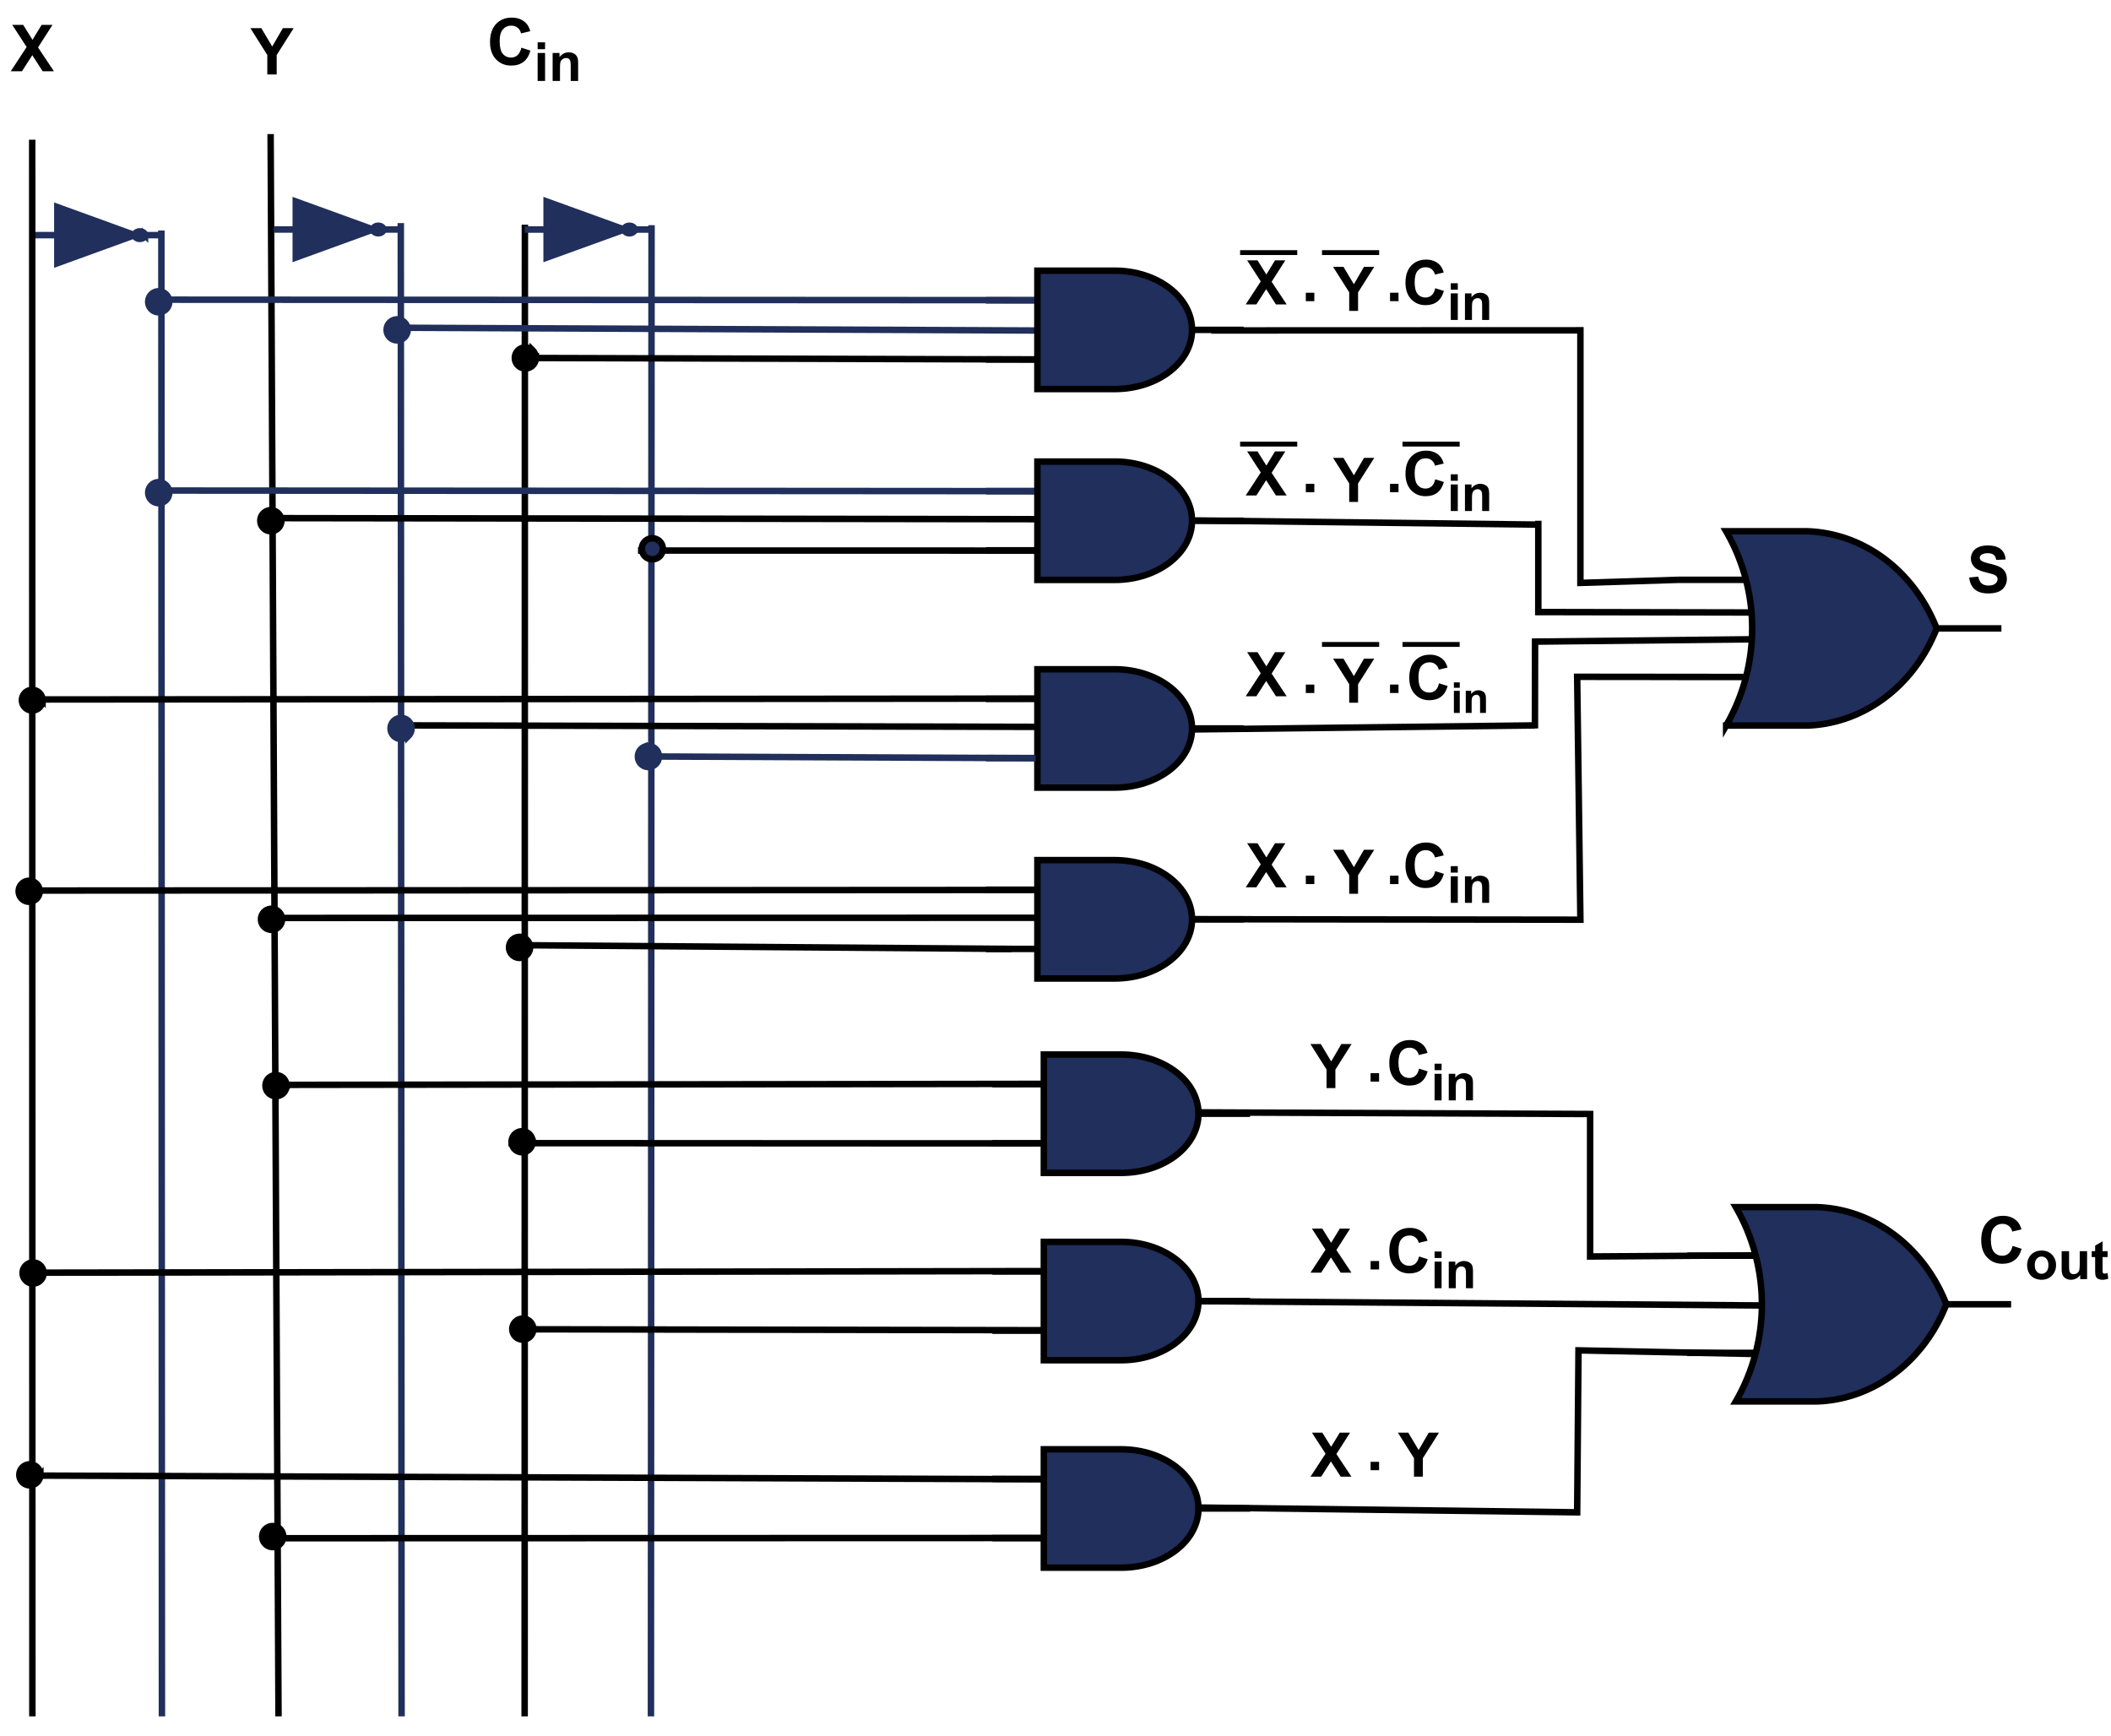 <svg xmlns:xlink="http://www.w3.org/1999/xlink" xmlns="http://www.w3.org/2000/svg" width="651.84" height="536" viewBox="0 0 488.88 402"><defs><path d="M1.016 0v-1.953h1.968V0zm0 0" id="q"></path><path d="m7.969-3.953 2.093.672c-.324 1.168-.859 2.039-1.609 2.61-.75.573-1.7.859-2.844.859-1.43 0-2.605-.485-3.53-1.454C1.16-2.242.702-3.582.702-5.28c0-1.782.461-3.164 1.39-4.157.927-.988 2.141-1.484 3.641-1.484 1.313 0 2.38.39 3.204 1.172.488.46.851 1.117 1.093 1.969l-2.14.515c-.125-.55-.391-.988-.797-1.312-.407-.32-.899-.485-1.469-.485-.793 0-1.438.29-1.938.86-.5.562-.75 1.484-.75 2.765 0 1.356.243 2.325.735 2.907.488.574 1.125.86 1.906.86.582 0 1.078-.18 1.484-.548.415-.363.72-.941.907-1.734zm0 0" id="a"></path><path d="M3.906 0v-4.516l-3.922-6.218h2.532l2.53 4.25 2.47-4.25h2.5L6.078-4.5V0zm0 0" id="e"></path><path d="m.547-3.5 2.11-.203c.124.71.378 1.23.765 1.562.383.336.91.5 1.578.5.695 0 1.223-.144 1.578-.437.352-.3.531-.649.531-1.047a.94.94 0 0 0-.234-.64c-.148-.176-.406-.333-.781-.47-.25-.081-.828-.238-1.735-.468-1.156-.29-1.968-.645-2.437-1.063-.656-.593-.984-1.312-.984-2.156 0-.55.148-1.062.453-1.531.312-.477.757-.844 1.343-1.094.582-.25 1.286-.375 2.11-.375 1.351 0 2.367.297 3.047.89.675.595 1.035 1.384 1.078 2.36l-2.172.094c-.094-.55-.293-.945-.594-1.188-.305-.238-.762-.359-1.375-.359-.637 0-1.133.133-1.484.39A.775.775 0 0 0 3-8.077c0 .262.11.48.328.656.27.23.93.469 1.985.719 1.062.25 1.843.512 2.343.781.508.262.907.625 1.188 1.094.281.46.422 1.027.422 1.703 0 .617-.172 1.195-.516 1.734-.336.532-.813.93-1.438 1.188-.625.258-1.406.39-2.343.39-1.356 0-2.399-.312-3.125-.937C1.114-1.375.68-2.29.547-3.5zm0 0" id="t"></path><path d="M.89-7.36v-1.593h1.72v1.594zM.89 0v-6.484h1.72V0zm0 0" id="b"></path><path d="M6.797 0H5.078v-3.313c0-.695-.039-1.144-.11-1.343a.988.988 0 0 0-.359-.485 1.04 1.04 0 0 0-.593-.171c-.293 0-.559.085-.797.25a1.214 1.214 0 0 0-.5.64c-.086.274-.125.766-.125 1.484V0H.89v-6.484h1.593v.953c.563-.727 1.27-1.094 2.125-1.094.383 0 .735.07 1.047.203.313.137.547.313.703.531.164.211.282.45.344.72.063.26.094.64.094 1.14zm0 0" id="c"></path><path d="M.5-3.328c0-.57.14-1.125.422-1.656a2.906 2.906 0 0 1 1.187-1.22 3.584 3.584 0 0 1 1.735-.421c.976 0 1.781.32 2.406.953.625.637.938 1.438.938 2.406 0 .993-.32 1.809-.954 2.454-.625.636-1.421.953-2.39.953A3.912 3.912 0 0 1 2.14-.25 2.776 2.776 0 0 1 .92-1.438C.642-1.957.5-2.585.5-3.327zm1.766.094c0 .636.148 1.125.453 1.468.3.344.676.516 1.125.516.445 0 .82-.172 1.125-.516.3-.343.453-.836.453-1.484 0-.633-.152-1.125-.453-1.469a1.445 1.445 0 0 0-1.125-.515c-.45 0-.824.171-1.125.515-.305.344-.453.84-.453 1.485zm0 0" id="u"></path><path d="M5.156 0v-.969c-.23.344-.539.617-.922.813A2.673 2.673 0 0 1 3.016.14c-.438 0-.829-.094-1.172-.282a1.684 1.684 0 0 1-.75-.796C.937-1.29.859-1.77.859-2.375v-4.11h1.72V-3.5c0 .906.03 1.465.093 1.672a.93.93 0 0 0 .344.5c.164.117.379.172.64.172.29 0 .551-.078.781-.235.227-.164.383-.367.47-.609.093-.238.14-.82.14-1.75v-2.734H6.75V0zm0 0" id="v"></path><path d="M3.875-6.484v1.375H2.703V-2.5c0 .531.008.84.031.922.02.086.067.156.141.219.082.054.18.078.297.078.156 0 .383-.051.687-.157l.157 1.329a3.6 3.6 0 0 1-1.36.25c-.312 0-.594-.055-.844-.157a1.351 1.351 0 0 1-.546-.39c-.118-.164-.196-.39-.235-.672C1-1.273.984-1.676.984-2.281V-5.11H.188v-1.375h.796v-1.282l1.72-1v2.282zm0 0" id="x"></path><path d="m7.563-3.75 2 .625C9.25-2.008 8.738-1.18 8.03-.641c-.71.543-1.61.813-2.703.813-1.355 0-2.469-.461-3.344-1.39C1.11-2.146.672-3.41.672-5.017c0-1.695.437-3.015 1.312-3.953.883-.937 2.04-1.406 3.47-1.406 1.237 0 2.25.371 3.03 1.11.47.437.817 1.062 1.047 1.874L7.5-6.906c-.125-.532-.383-.946-.766-1.25-.375-.301-.84-.453-1.39-.453-.762 0-1.375.273-1.844.812-.469.543-.703 1.422-.703 2.64 0 1.282.226 2.2.687 2.75.47.544 1.07.813 1.813.813.55 0 1.023-.172 1.422-.515.394-.344.676-.891.843-1.641zm0 0" id="l"></path><path d="m0 0 3.484-5.328-3.156-4.875h2.406l2.047 3.281 2-3.281h2.39L6-5.25 9.484 0H7L4.734-3.531 2.47 0zm0 0" id="o"></path><path d="M3.719 0v-4.297l-3.735-5.906h2.407l2.406 4.031 2.344-4.031h2.375l-3.75 5.922V0zm0 0" id="p"></path><path d="m0 0 3.672-5.61-3.328-5.124h2.531l2.156 3.453 2.11-3.453h2.515L6.312-5.516 9.985 0H7.375l-2.39-3.719L2.593 0zm0 0" id="d"></path><path d="M.86-7v-1.5h1.624V-7zm0 7v-6.156h1.624V0zm0 0" id="m"></path><path d="M6.453 0H4.828v-3.14c0-.665-.039-1.094-.11-1.282a.923.923 0 0 0-.343-.453.934.934 0 0 0-.563-.172c-.28 0-.539.078-.765.234a1.131 1.131 0 0 0-.453.61c-.086.25-.125.726-.125 1.422V0H.844v-6.156h1.515v.906c.532-.695 1.207-1.047 2.032-1.047.351 0 .675.07.968.203.301.125.532.29.688.485.156.199.258.43.312.687.063.25.094.617.094 1.094zm0 0" id="n"></path><path d="M.703-5.828v-1.25h1.36v1.25zM.703 0v-5.125h1.36V0zm0 0" id="r"></path><path d="M5.375 0h-1.36v-2.625c0-.55-.03-.906-.093-1.063a.69.69 0 0 0-.281-.374.76.76 0 0 0-.47-.141c-.23 0-.437.07-.624.203a.966.966 0 0 0-.39.5c-.063.21-.095.602-.095 1.172V0H.704v-5.125h1.25v.75c.445-.582 1.016-.875 1.703-.875.29 0 .563.059.813.172.25.105.437.242.562.406.125.168.211.36.266.578.05.211.078.512.078.907zm0 0" id="s"></path><clipPath id="f"><path d="M0 11h29v389.5H0zm0 0"></path></clipPath><clipPath id="g"><path d="M16 32h43v368.5H16zm0 0"></path></clipPath><clipPath id="h"><path d="M41 9h45v391.5H41zm0 0"></path></clipPath><clipPath id="i"><path d="M71 30h44v370.5H71zm0 0"></path></clipPath><clipPath id="j"><path d="M100 30h43v370.5h-43zm0 0"></path></clipPath><clipPath id="k"><path d="M129 30h44v370.5h-44zm0 0"></path></clipPath><clipPath id="w"><path d="M484 287h4.879v10H484zm0 0"></path></clipPath></defs><use xlink:href="#a" x="112.781" y="15"></use><use xlink:href="#b" x="123.621" y="18.75"></use><use xlink:href="#c" x="127.093" y="18.75"></use><use xlink:href="#d" x="2.496" y="16.5"></use><use xlink:href="#e" x="57.996" y="17.25"></use><g clip-path="url(#f)"><path fill="none" stroke-width="1.5" stroke="#000" stroke-miterlimit="10" d="M7.5 397.5 7.46 32.355"></path></g><g clip-path="url(#g)"><path fill="none" stroke-width="1.5" stroke="#202f5b" stroke-miterlimit="10" d="m37.5 397.5-.129-344.11"></path></g><path fill="none" stroke-width="1.5" stroke="#202F5B" stroke-miterlimit="10" d="M8.21 54.457h5.974M33.277 54.457h4.778"></path><path fill="#202F5B" stroke-width="1.5" stroke="#202F5B" stroke-miterlimit="10" d="m31.191 54.457-17.91 6.504V47.953zm0 0"></path><path fill="#202F5B" stroke-width="1.5" stroke="#202F5B" d="M33.578 54.457a.673.673 0 0 1-.09.332.972.972 0 0 1-.258.281 1.27 1.27 0 0 1-.386.188 1.596 1.596 0 0 1-.914 0 1.25 1.25 0 0 1-.39-.188.972.972 0 0 1-.259-.28.673.673 0 0 1-.09-.333c0-.113.032-.227.09-.332a.972.972 0 0 1 .258-.281 1.25 1.25 0 0 1 .39-.188 1.596 1.596 0 0 1 .915 0c.144.043.273.106.386.188.11.082.196.176.258.281.059.105.09.219.09.332zm0 0"></path><g clip-path="url(#h)"><path fill="none" stroke-width="1.5" stroke="#000" stroke-miterlimit="10" d="M64.5 397.5 62.672 31.05"></path></g><g clip-path="url(#i)"><path fill="none" stroke-width="1.5" stroke="#202f5b" stroke-miterlimit="10" d="m93 397.5-.18-345.84"></path></g><path fill="none" stroke-width="1.5" stroke="#202F5B" stroke-miterlimit="10" d="M63.422 53.152h5.969M88.492 53.152h4.778"></path><path fill="#202F5B" stroke-width="1.5" stroke="#202F5B" stroke-miterlimit="10" d="m86.398 53.152-17.902 6.504v-13zm0 0"></path><path fill="#202F5B" stroke-width="1.5" stroke="#202F5B" d="M88.793 53.152a.684.684 0 0 1-.09.332.972.972 0 0 1-.258.282 1.27 1.27 0 0 1-.386.187 1.596 1.596 0 0 1-.914 0 1.188 1.188 0 0 1-.387-.187.935.935 0 0 1-.262-.282.684.684 0 0 1-.09-.332c0-.113.032-.226.09-.332a.935.935 0 0 1 .262-.28c.11-.083.238-.145.387-.188a1.596 1.596 0 0 1 .914 0c.144.043.273.105.386.187.11.082.196.176.258.281.059.106.09.22.09.332zm0 0"></path><g clip-path="url(#j)"><path fill="none" stroke-width="1.5" stroke="#000" stroke-miterlimit="10" d="m121.5 397.5.059-345.457"></path></g><g clip-path="url(#k)"><path fill="none" stroke-width="1.5" stroke="#202f5b" stroke-miterlimit="10" d="m150.75 397.5.14-345.352"></path></g><path fill="none" stroke-width="1.5" stroke="#202F5B" stroke-miterlimit="10" d="M121.5 53.16h5.992M146.672 53.16h4.789"></path><path fill="#202F5B" stroke-width="1.5" stroke="#202F5B" stroke-miterlimit="10" d="m144.57 53.16-17.976 6.504V46.656zm0 0"></path><path fill="#202F5B" stroke-width="1.5" stroke="#202F5B" d="M146.969 53.16a.684.684 0 0 1-.09.332.935.935 0 0 1-.262.281 1.27 1.27 0 0 1-.387.188 1.644 1.644 0 0 1-.917 0 1.25 1.25 0 0 1-.391-.188.873.873 0 0 1-.258-.28.649.649 0 0 1-.094-.333c0-.113.032-.226.094-.332a.873.873 0 0 1 .258-.281 1.25 1.25 0 0 1 .39-.188 1.596 1.596 0 0 1 .918 0c.145.043.274.106.387.188.113.082.2.176.262.281.059.106.09.219.09.332zm0 0"></path><path fill="none" stroke-width="1.5" stroke="#000" stroke-miterlimit="10" d="m65.25 120 178.695.246"></path><path stroke-width="1.5" stroke="#000" d="M65.16 120.602a2.42 2.42 0 0 1-.715 1.723 2.454 2.454 0 0 1-1.722.714 2.454 2.454 0 0 1-2.254-1.508 2.45 2.45 0 0 1 0-1.863 2.454 2.454 0 0 1 1.32-1.32c.3-.125.61-.184.934-.184.324 0 .632.059.933.184a2.454 2.454 0 0 1 1.32 1.32c.122.297.184.61.184.934zm0 0"></path><path fill="none" stroke-width="1.5" stroke="#000" stroke-miterlimit="10" d="M276.059 120.602H288m-59.691-6.856h11.937m-11.937 13.707h11.937"></path><path fill="#202F5B" stroke-width="1.5" stroke="#000" stroke-miterlimit="10" d="M240.246 106.89h17.902c9.895 0 17.91 6.141 17.91 13.712 0 7.574-8.015 13.707-17.91 13.707h-17.902zm0 0"></path><path fill="none" stroke-width="1.5" stroke="#000" stroke-miterlimit="10" d="m147.75 127.5 92.316.016"></path><path fill="#202F5B" stroke-width="1.5" stroke="#000" d="M153.512 127.102a2.47 2.47 0 0 1-.715 1.727 2.45 2.45 0 0 1-3.45 0 2.47 2.47 0 0 1-.714-1.727 2.454 2.454 0 0 1 .715-1.723c.23-.23.492-.406.793-.527.297-.125.609-.188.933-.188.32 0 .633.063.93.188.3.12.562.296.793.527a2.454 2.454 0 0 1 .715 1.723zm0 0"></path><path fill="none" stroke-width="1.5" stroke="#000" stroke-miterlimit="10" d="m62.676 212.594 181.27-.035"></path><path stroke-width="1.5" stroke="#000" d="M65.316 212.91c0 .324-.058.633-.183.934a2.454 2.454 0 0 1-1.32 1.32 2.455 2.455 0 0 1-1.868 0 2.445 2.445 0 0 1-.789-.531 2.334 2.334 0 0 1-.527-.79 2.4 2.4 0 0 1-.188-.933 2.4 2.4 0 0 1 .188-.933c.121-.297.297-.563.527-.79.23-.23.492-.406.79-.53a2.455 2.455 0 0 1 1.867 0 2.454 2.454 0 0 1 1.32 1.32c.125.3.183.609.183.933zm0 0"></path><path fill="none" stroke-width="1.5" stroke="#000" stroke-miterlimit="10" d="M276.059 212.91H288m-59.691-6.855h11.937m-11.937 13.71h11.937"></path><path fill="#202F5B" stroke-width="1.5" stroke="#000" stroke-miterlimit="10" d="M240.246 199.2h17.902c9.895 0 17.91 6.144 17.91 13.71 0 7.574-8.015 13.711-17.91 13.711h-17.902zm0 0"></path><path fill="none" stroke-width="1.5" stroke="#000" stroke-miterlimit="10" d="m123.203 218.926 111.016.84"></path><path stroke-width="1.5" stroke="#000" d="M122.762 219.414a2.47 2.47 0 0 1-.715 1.723 2.47 2.47 0 0 1-1.723.715 2.47 2.47 0 0 1-1.727-.715 2.47 2.47 0 0 1-.714-1.723 2.47 2.47 0 0 1 .715-1.727 2.47 2.47 0 0 1 .793-.527c.297-.125.609-.183.933-.183.32 0 .633.058.93.183.3.125.562.3.793.528a2.47 2.47 0 0 1 .715 1.726zm0 0"></path><path fill="none" stroke-width="1.5" stroke="#000" stroke-miterlimit="10" d="m95.25 168 148.695.352"></path><path fill="#202F5B" stroke-width="1.5" stroke="#202F5B" d="M95.316 168.703c0 .324-.058.637-.183.934-.125.3-.301.562-.528.793a2.47 2.47 0 0 1-1.726.715c-.32 0-.633-.063-.934-.188a2.497 2.497 0 0 1-.789-.527 2.35 2.35 0 0 1-.527-.793 2.386 2.386 0 0 1-.188-.934c0-.32.063-.633.188-.93.121-.3.297-.562.527-.793.23-.226.492-.402.79-.527a2.415 2.415 0 0 1 1.867 0c.3.125.562.3.792.527.227.23.403.493.528.793.125.297.183.61.183.93zm0 0"></path><path fill="none" stroke-width="1.5" stroke="#000" stroke-miterlimit="10" d="M276.059 168.703H288m-59.691-6.851h11.937m-11.937 13.707h11.937"></path><path fill="#202F5B" stroke-width="1.5" stroke="#000" stroke-miterlimit="10" d="M240.246 154.996h17.902c9.895 0 17.91 6.14 17.91 13.707 0 7.578-8.015 13.711-17.91 13.711h-17.902zm0 0"></path><path fill="none" stroke-width="1.5" stroke="#202F5B" stroke-miterlimit="10" d="m152.602 175.207 87.226.383"></path><path fill="#202F5B" stroke-width="1.5" stroke="#202F5B" d="M152.602 175.207c0 .324-.063.633-.184.934a2.454 2.454 0 0 1-1.32 1.32 2.455 2.455 0 0 1-1.868 0 2.403 2.403 0 0 1-.789-.531 2.334 2.334 0 0 1-.527-.79 2.4 2.4 0 0 1-.187-.933 2.4 2.4 0 0 1 .187-.934c.121-.296.297-.562.527-.789.227-.23.493-.406.79-.527a2.4 2.4 0 0 1 .933-.187c.324 0 .637.062.934.187.3.121.562.297.793.527.226.227.402.493.527.79.121.3.184.609.184.933zm0 0"></path><path fill="none" stroke-width="1.5" stroke="#000" stroke-miterlimit="10" d="M277.55 301.32h11.942m-59.691-6.855h11.937m-11.937 13.71h11.937"></path><path fill="#202F5B" stroke-width="1.5" stroke="#000" stroke-miterlimit="10" d="M241.738 287.61h17.903c9.894 0 17.91 6.144 17.91 13.71 0 7.575-8.016 13.711-17.91 13.711h-17.903zm0 0"></path><path fill="none" stroke-width="1.5" stroke="#000" stroke-miterlimit="10" d="m122.16 307.86 119.102.21"></path><path stroke-width="1.5" stroke="#000" d="M123.512 307.824a2.47 2.47 0 0 1-.715 1.723 2.47 2.47 0 0 1-1.723.715 2.47 2.47 0 0 1-1.727-.715 2.47 2.47 0 0 1-.714-1.723 2.47 2.47 0 0 1 .715-1.727 2.47 2.47 0 0 1 1.726-.714 2.47 2.47 0 0 1 1.723.715 2.47 2.47 0 0 1 .715 1.726zm0 0"></path><path fill="none" stroke-width="1.5" stroke="#000" stroke-miterlimit="10" d="m65.25 356.25 175.89-.05"></path><path stroke-width="1.5" stroke="#000" d="M65.602 355.867c0 .324-.063.633-.184.934a2.454 2.454 0 0 1-1.32 1.32 2.455 2.455 0 0 1-1.868 0 2.403 2.403 0 0 1-.789-.531 2.334 2.334 0 0 1-.527-.79 2.4 2.4 0 0 1-.187-.933 2.4 2.4 0 0 1 .187-.933c.121-.297.297-.563.527-.79a2.403 2.403 0 0 1 1.723-.714 2.42 2.42 0 0 1 1.727.715c.226.226.402.492.527.789.121.3.184.609.184.933zm0 0"></path><path fill="none" stroke-width="1.5" stroke="#000" stroke-miterlimit="10" d="M277.55 349.363h11.942m-59.691-6.851h11.937m-11.937 13.707h11.937"></path><path fill="#202F5B" stroke-width="1.5" stroke="#000" stroke-miterlimit="10" d="M241.738 335.656h17.903c9.894 0 17.91 6.14 17.91 13.707 0 7.578-8.016 13.711-17.91 13.711h-17.903zm0 0"></path><path fill="none" stroke-width="1.5" stroke="#202F5B" stroke-miterlimit="10" d="m91.867 75.906 151.367.653"></path><path fill="#202F5B" stroke-width="1.5" stroke="#202F5B" d="M94.41 76.395a2.403 2.403 0 0 1-.715 1.723 2.403 2.403 0 0 1-1.722.714 2.403 2.403 0 0 1-1.723-.715 2.403 2.403 0 0 1-.715-1.722 2.403 2.403 0 0 1 .715-1.723c.227-.23.492-.406.79-.527a2.4 2.4 0 0 1 .933-.188 2.4 2.4 0 0 1 .933.188c.297.12.563.296.79.527a2.403 2.403 0 0 1 .714 1.723zm0 0"></path><path fill="none" stroke-width="1.5" stroke="#000" stroke-miterlimit="10" d="m119.227 82.898 120.601.352"></path><path stroke-width="1.5" stroke="#000" d="M124.102 82.898c0 .325-.063.633-.184.934-.125.297-.3.563-.527.79a2.35 2.35 0 0 1-.793.526 2.4 2.4 0 0 1-1.867 0 2.334 2.334 0 0 1-.79-.527 2.334 2.334 0 0 1-.527-.789 2.4 2.4 0 0 1-.187-.934c0-.324.062-.636.187-.933.121-.3.297-.563.527-.793.227-.227.493-.402.79-.527a2.47 2.47 0 0 1 1.867 0c.3.125.562.3.793.527a2.455 2.455 0 0 1 .71 1.727zm0 0"></path><path fill="none" stroke-width="1.5" stroke="#000" stroke-miterlimit="10" d="M276.059 76.395H288m-59.691-6.856h11.937M228.31 83.25h11.937"></path><path fill="#202F5B" stroke-width="1.5" stroke="#000" stroke-miterlimit="10" d="M240.246 62.684h17.902c9.895 0 17.91 6.144 17.91 13.71 0 7.575-8.015 13.711-17.91 13.711h-17.902zm0 0"></path><path fill="none" stroke-width="1.5" stroke="#202F5B" stroke-miterlimit="10" d="m38.574 69.406 200.953.11"></path><path fill="#202F5B" stroke-width="1.5" stroke="#202F5B" d="M39.195 69.89c0 .325-.062.637-.187.934a2.35 2.35 0 0 1-.528.793 2.454 2.454 0 0 1-1.722.715 2.454 2.454 0 0 1-2.254-1.508 2.455 2.455 0 0 1 0-1.863 2.454 2.454 0 0 1 2.254-1.508 2.454 2.454 0 0 1 1.723.715c.23.23.406.492.527.793.125.297.187.61.187.93zm0 0"></path><path fill="none" stroke-width="1.5" stroke="#000" stroke-miterlimit="10" d="m5.25 162 234.277-.203"></path><path stroke-width="1.5" stroke="#000" d="M9.855 162.164a2.392 2.392 0 0 1-2.394 2.39 2.368 2.368 0 0 1-1.688-.699 2.392 2.392 0 0 1 0-3.383c.223-.222.48-.394.774-.515a2.372 2.372 0 0 1 1.832 0c.293.121.55.293.773.516.227.226.399.484.52.777.121.293.183.598.183.914zm0 0"></path><path fill="none" stroke-width="1.5" stroke="#202F5B" stroke-miterlimit="10" d="m38.574 113.61 200.953.136"></path><path fill="#202F5B" stroke-width="1.5" stroke="#202F5B" d="M39.195 114.098a2.4 2.4 0 0 1-.187.933 2.334 2.334 0 0 1-.528.79 2.403 2.403 0 0 1-1.722.714 2.403 2.403 0 0 1-1.723-.715 2.403 2.403 0 0 1-.715-1.722 2.403 2.403 0 0 1 .715-1.723 2.403 2.403 0 0 1 1.723-.715 2.403 2.403 0 0 1 1.723.715c.23.227.406.492.527.79.125.3.187.608.187.933zm0 0"></path><path fill="none" stroke-width="1.5" stroke="#000" stroke-miterlimit="10" d="m5.25 206.25 234.219-.137"></path><path stroke-width="1.5" stroke="#000" d="M9.195 206.414c0 .324-.062.637-.187.934a2.35 2.35 0 0 1-.528.793 2.454 2.454 0 0 1-.789.527 2.47 2.47 0 0 1-1.867 0 2.454 2.454 0 0 1-1.32-1.32 2.455 2.455 0 0 1 0-1.868c.125-.296.3-.562.531-.789.227-.23.492-.406.79-.527a2.4 2.4 0 0 1 .933-.187 2.4 2.4 0 0 1 .933.187c.297.121.563.297.79.527.23.227.406.493.527.79.125.3.187.609.187.933zm0 0"></path><path fill="none" stroke-width="1.5" stroke="#000" stroke-miterlimit="10" d="m4.477 341.73 237.203.864"></path><path stroke-width="1.5" stroke="#000" d="M9.352 341.566a2.45 2.45 0 0 1-.711 1.723c-.23.227-.493.406-.793.527a2.4 2.4 0 0 1-1.867 0 2.392 2.392 0 0 1-.79-.527 2.35 2.35 0 0 1-.527-.793 2.382 2.382 0 0 1-.187-.93c0-.324.062-.636.187-.933.121-.301.297-.563.527-.793.227-.227.493-.402.79-.527.3-.125.609-.184.933-.184.324 0 .637.059.934.184.3.125.562.3.793.527a2.455 2.455 0 0 1 .71 1.727zm0 0"></path><path fill="none" stroke-width="1.5" stroke="#000" stroke-miterlimit="10" d="m5.25 294.75 236.61-.367"></path><path stroke-width="1.5" stroke="#000" d="M10.102 294.824c0 .324-.063.637-.184.934a2.454 2.454 0 0 1-1.32 1.32 2.455 2.455 0 0 1-1.868 0 2.403 2.403 0 0 1-.789-.531 2.334 2.334 0 0 1-.527-.79 2.386 2.386 0 0 1-.187-.933 2.4 2.4 0 0 1 .187-.933c.121-.297.297-.563.527-.79.227-.23.493-.406.79-.527a2.4 2.4 0 0 1 .933-.187c.324 0 .637.062.934.187.3.121.562.297.793.528.226.226.402.492.527.789.121.3.184.609.184.933zm0 0"></path><path fill="none" stroke-width="1.5" stroke="#000" stroke-miterlimit="10" d="M280.54 76.531 366 76.5V135l22.5-.71M276.36 212.887 366 213l-.75-56.25 38.55.04M448.5 145.54h15m-75-11.25h17.25m-17.25 22.5h17.25"></path><path fill="#202F5B" stroke-width="1.5" stroke="#000" stroke-miterlimit="10" d="M418.5 123.04c13.102.417 24.797 9.187 30 22.5-5.203 13.312-16.898 22.077-30 22.5h-18.75a44.997 44.997 0 0 0 0-45zm0 0"></path><path fill="none" stroke-width="1.5" stroke="#000" stroke-miterlimit="10" d="M356.25 120.602v21.148l48.824.098M355.469 168.703l.031-20.105 50.102-.54M450.75 302.07h15m-75-11.25H408m-17.25 22.5H408"></path><path fill="#202F5B" stroke-width="1.5" stroke="#000" stroke-miterlimit="10" d="M420.75 279.57c13.102.418 24.797 9.188 30 22.5-5.203 13.313-16.898 22.078-30 22.5H402a44.997 44.997 0 0 0 0-45zm0 0"></path><path fill="none" stroke-width="1.5" stroke="#000" stroke-miterlimit="10" d="m277.434 301.352 130.492.988M277.914 257.625l90.336.375v33l38.398-.27M278.203 349.148l87.047 1.102.309-37.508 41.316.848M276.922 120.547l79.328.953M276.48 168.93l79.02-.93"></path><use xlink:href="#l" x="324.82" y="70.5"></use><use xlink:href="#m" x="335.121" y="74.098"></use><use xlink:href="#n" x="338.42" y="74.098"></use><use xlink:href="#o" x="288.492" y="70.5"></use><use xlink:href="#p" x="308.742" y="72"></use><path fill="none" stroke-width="1.125" stroke="#000" stroke-miterlimit="10" d="M287.191 58.5h13.235M306.156 58.5h13.239"></path><use xlink:href="#q" x="301.395" y="69.75"></use><use xlink:href="#q" x="320.895" y="69.75"></use><use xlink:href="#l" x="324.82" y="114.75"></use><use xlink:href="#m" x="335.121" y="118.348"></use><use xlink:href="#n" x="338.42" y="118.348"></use><use xlink:href="#o" x="288.492" y="114.75"></use><use xlink:href="#p" x="308.742" y="116.25"></use><path fill="none" stroke-width="1.125" stroke="#000" stroke-miterlimit="10" d="M287.191 102.855h13.235M324.8 102.855h13.24"></path><use xlink:href="#q" x="301.395" y="114"></use><use xlink:href="#q" x="320.895" y="114"></use><use xlink:href="#l" x="325.699" y="162"></use><use xlink:href="#r" x="336" y="165.117"></use><use xlink:href="#s" x="338.748" y="165.117"></use><use xlink:href="#o" x="288.492" y="161.25"></use><use xlink:href="#p" x="308.742" y="162.75"></use><path fill="none" stroke-width="1.125" stroke="#000" stroke-miterlimit="10" d="M306.156 149.25h13.239M324.8 149.25h13.24"></path><use xlink:href="#q" x="301.395" y="160.5"></use><use xlink:href="#q" x="320.895" y="160.5"></use><use xlink:href="#l" x="324.82" y="205.5"></use><use xlink:href="#m" x="335.121" y="209.098"></use><use xlink:href="#n" x="338.42" y="209.098"></use><use xlink:href="#o" x="288.492" y="205.5"></use><use xlink:href="#p" x="308.742" y="207"></use><use xlink:href="#q" x="301.395" y="204.75"></use><use xlink:href="#q" x="320.895" y="204.75"></use><use xlink:href="#p" x="303.492" y="252"></use><use xlink:href="#l" x="321.07" y="251.25"></use><use xlink:href="#m" x="331.371" y="254.848"></use><use xlink:href="#n" x="334.67" y="254.848"></use><use xlink:href="#q" x="316.395" y="250.5"></use><use xlink:href="#t" x="455.496" y="137.25"></use><use xlink:href="#a" x="458.121" y="292.5"></use><use xlink:href="#u" x="468.961" y="296.25"></use><use xlink:href="#v" x="476.593" y="296.25"></use><g clip-path="url(#w)"><use xlink:href="#x" x="484.226" y="296.25"></use></g><use xlink:href="#o" x="303.492" y="342"></use><use xlink:href="#p" x="323.742" y="342"></use><use xlink:href="#q" x="316.395" y="340.5"></use><use xlink:href="#o" x="303.492" y="294.75"></use><use xlink:href="#l" x="321.07" y="294.75"></use><use xlink:href="#m" x="331.371" y="298.348"></use><use xlink:href="#n" x="334.67" y="298.348"></use><use xlink:href="#q" x="316.395" y="294"></use><path fill="none" stroke-width="1.5" stroke="#000" stroke-miterlimit="10" d="M277.55 257.934h11.942m-59.691-6.856h11.937m-11.937 13.711h11.937"></path><path fill="#202F5B" stroke-width="1.5" stroke="#000" stroke-miterlimit="10" d="M241.738 244.223h17.903c9.894 0 17.91 6.136 17.91 13.71 0 7.567-8.016 13.708-17.91 13.708h-17.903zm0 0"></path><path fill="none" stroke-width="1.5" stroke="#000" stroke-miterlimit="10" d="m117.75 264.75 123.39.059"></path><path stroke-width="1.5" stroke="#000" d="M123.352 264.426a2.455 2.455 0 0 1-.711 1.726 2.47 2.47 0 0 1-1.727.715 2.454 2.454 0 0 1-1.723-.715 2.35 2.35 0 0 1-.527-.793 2.386 2.386 0 0 1-.187-.933c0-.32.062-.633.187-.93.121-.3.297-.562.527-.793a2.454 2.454 0 0 1 1.723-.715 2.47 2.47 0 0 1 1.727.715 2.45 2.45 0 0 1 .71 1.723zm0 0"></path><path fill="none" stroke-width="1.5" stroke="#000" stroke-miterlimit="10" d="m65.25 251.25 176.55-.234"></path><path stroke-width="1.5" stroke="#000" d="M66.352 251.43c0 .324-.063.633-.184.933a2.454 2.454 0 0 1-1.32 1.32 2.455 2.455 0 0 1-1.868 0 2.403 2.403 0 0 1-.789-.53 2.334 2.334 0 0 1-.527-.79 2.4 2.4 0 0 1-.187-.933 2.4 2.4 0 0 1 .187-.934c.121-.297.297-.562.527-.789.227-.23.493-.406.79-.527a2.455 2.455 0 0 1 1.867-.004 2.454 2.454 0 0 1 1.32 1.32c.121.3.184.61.184.934zm0 0"></path></svg>